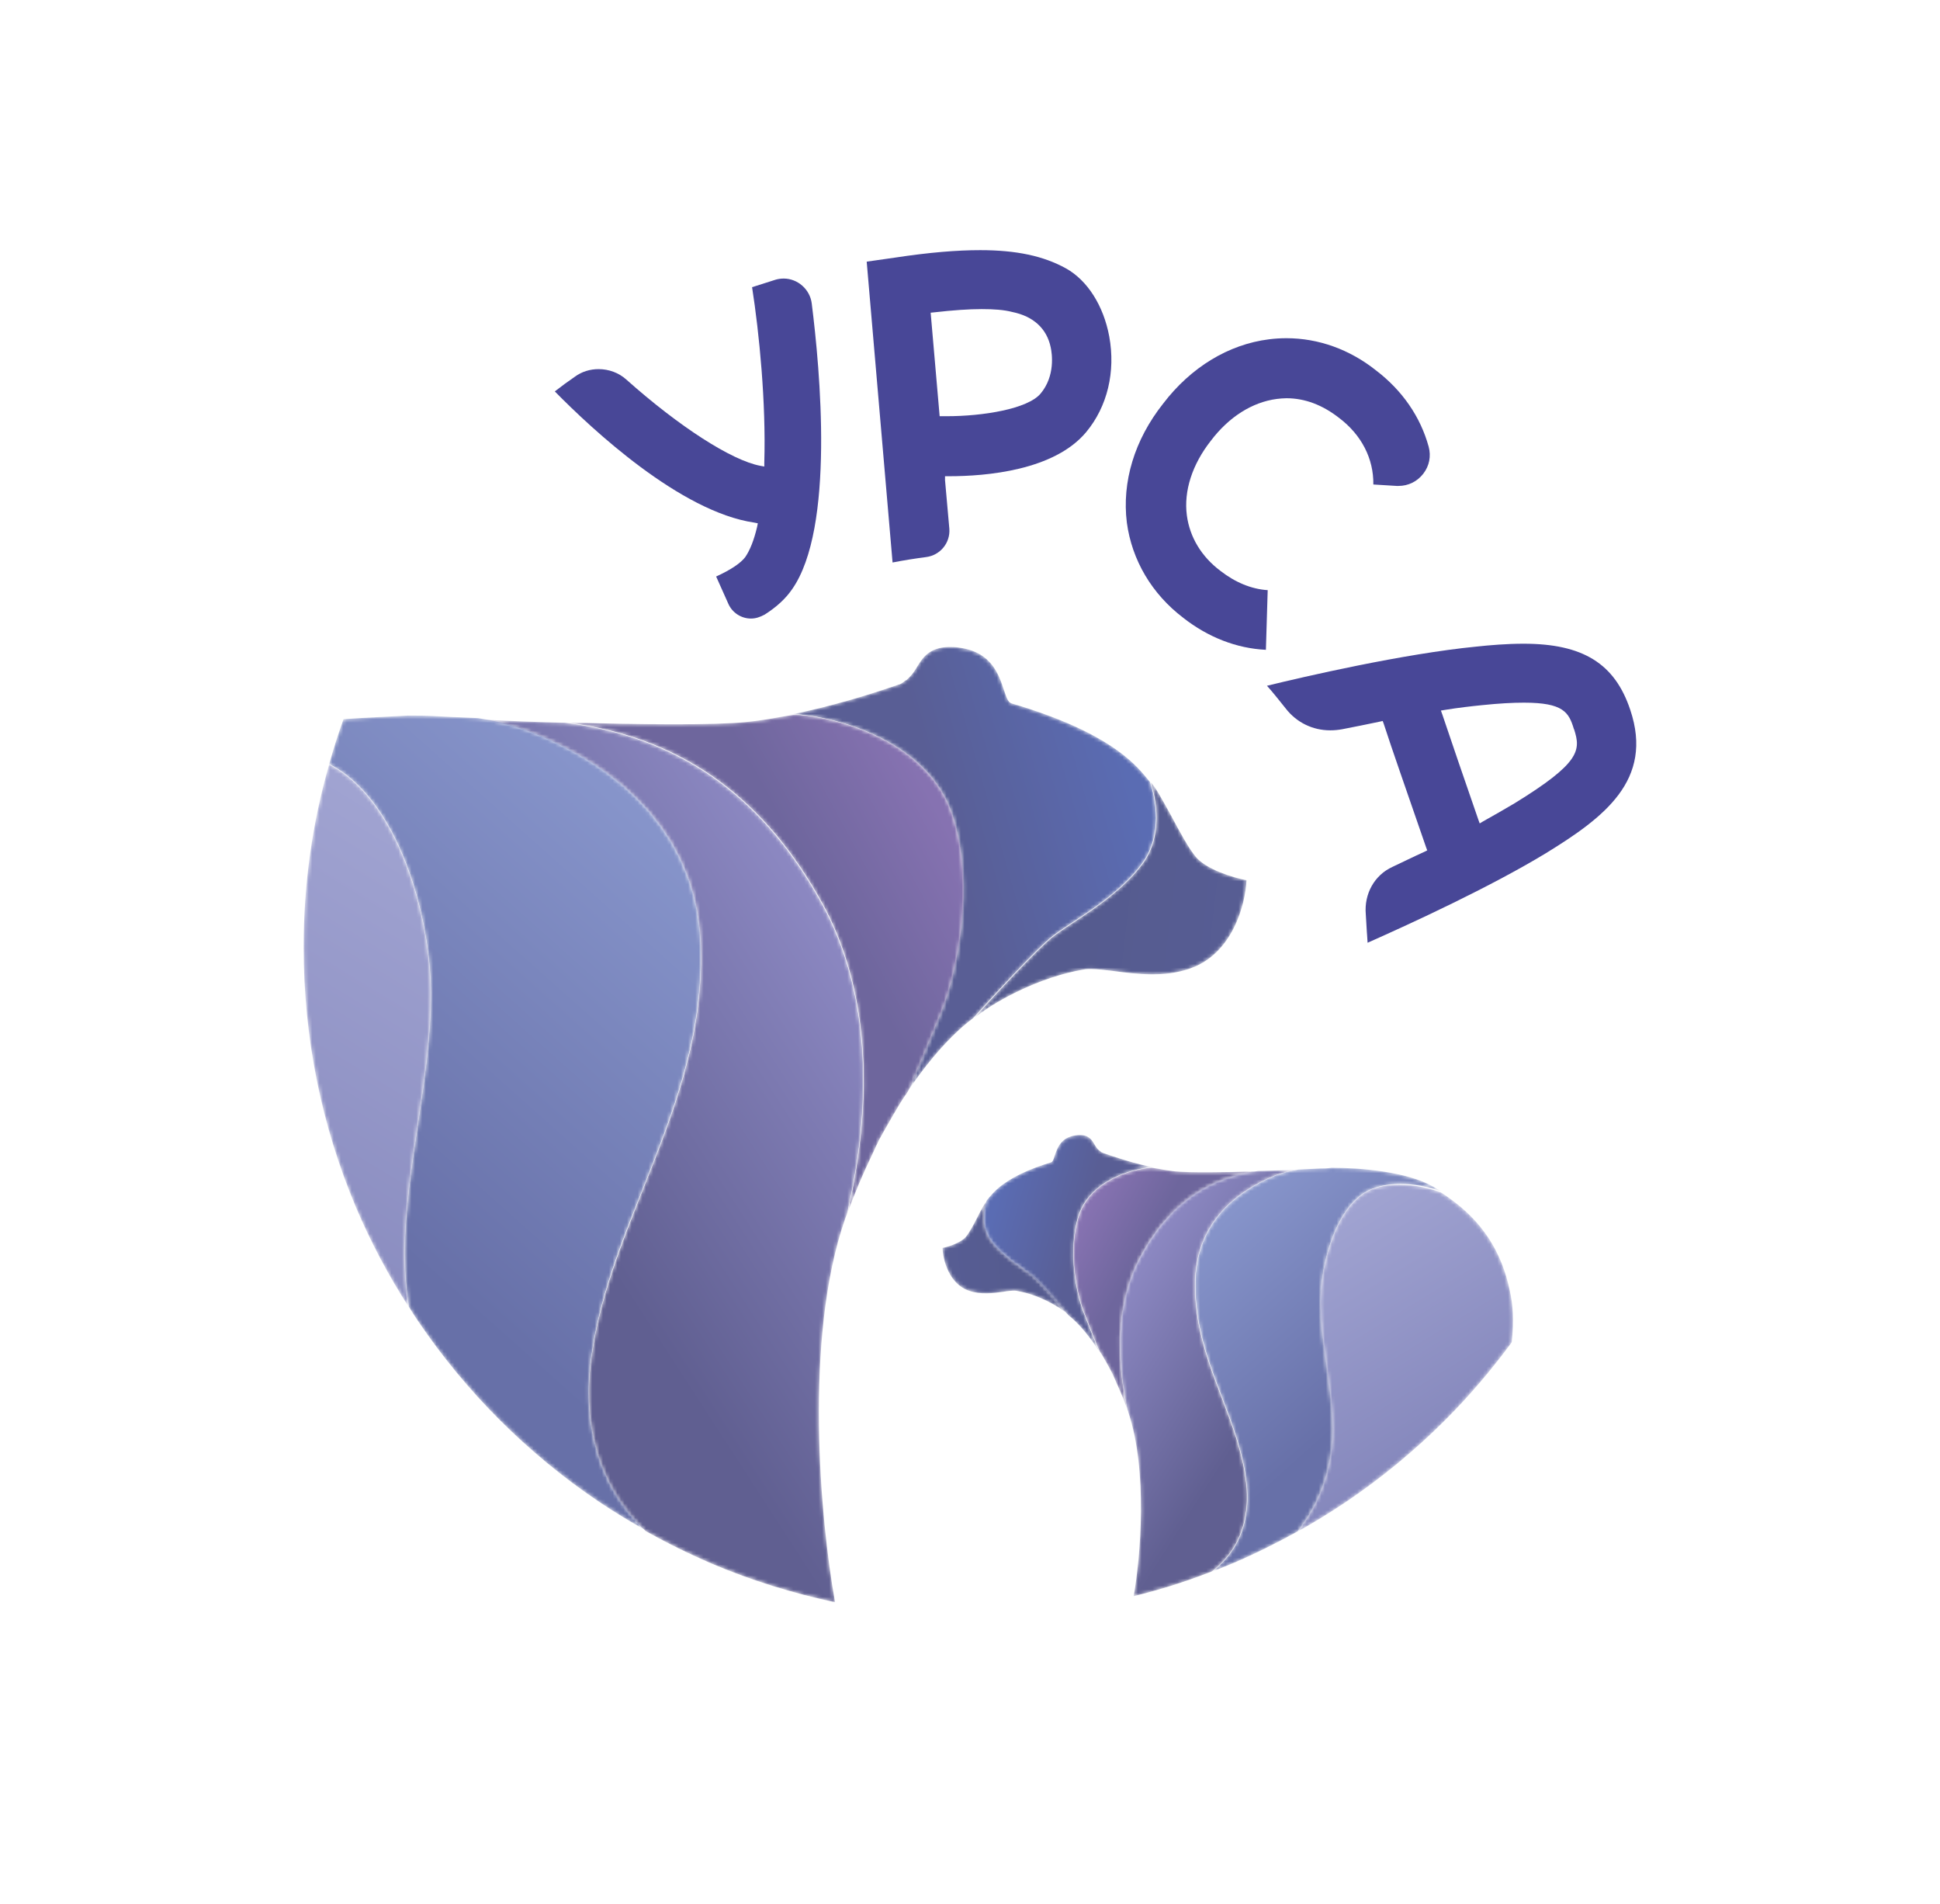 <?xml version="1.0" encoding="UTF-8"?> <svg xmlns="http://www.w3.org/2000/svg" xmlns:xlink="http://www.w3.org/1999/xlink" version="1.1" id="Layer_1" x="0px" y="0px" viewBox="0 0 539.9 529.8" style="enable-background:new 0 0 539.9 529.8;" xml:space="preserve"> <style type="text/css"> .st0{clip-path:url(#SVGID_00000096741453083220429220000011029698262302338455_);} .st1{clip-path:url(#SVGID_00000019656313910656428720000009210248513152979082_);fill:#FFFFFF;} .st2{clip-path:url(#SVGID_00000019656313910656428720000009210248513152979082_);fill:#484797;} .st3{filter:url(#Adobe_OpacityMaskFilter);} .st4{clip-path:url(#SVGID_00000053531224529454380940000010670020361418002853_);fill:url(#SVGID_00000057871066859533585790000008854806359147507383_);} .st5{clip-path:url(#SVGID_00000053531224529454380940000010670020361418002853_);mask:url(#SVGID_00000141439956908507460750000004828286062696433048_);fill:url(#SVGID_00000108279362671292696060000017586042229425337733_);} .st6{filter:url(#Adobe_OpacityMaskFilter_00000017510789978783496140000017917956134624079513_);} .st7{clip-path:url(#SVGID_00000158747620447455166280000001469175393047335856_);fill:url(#SVGID_00000050659191574199899950000003088834696355881653_);} .st8{clip-path:url(#SVGID_00000158747620447455166280000001469175393047335856_);mask:url(#SVGID_00000124155604703300207170000003223242810169219494_);fill:url(#SVGID_00000057854680191191606890000004761002784444325027_);} .st9{filter:url(#Adobe_OpacityMaskFilter_00000157281665204116359060000009362749284538208399_);} .st10{clip-path:url(#SVGID_00000000197493993213315340000002272920209294700161_);fill:url(#SVGID_00000173132625059642571300000013240407199075627447_);} .st11{clip-path:url(#SVGID_00000000197493993213315340000002272920209294700161_);mask:url(#SVGID_00000162351670431830624380000013048966955102042247_);fill:url(#SVGID_00000141447124674803511230000011433670453224204961_);} .st12{filter:url(#Adobe_OpacityMaskFilter_00000104687348291319622440000004623339756798232961_);} .st13{clip-path:url(#SVGID_00000147183251558129058570000009907453720208421305_);fill:url(#SVGID_00000116220879311789761000000003095662812554387628_);} .st14{clip-path:url(#SVGID_00000147183251558129058570000009907453720208421305_);mask:url(#SVGID_00000079447988501454963210000007973642591897508508_);fill:url(#SVGID_00000078021741069315586460000011611573116156988597_);} .st15{filter:url(#Adobe_OpacityMaskFilter_00000137128628137570868910000014780796629984089740_);} .st16{clip-path:url(#SVGID_00000149340305204540066950000017912952326040625847_);fill:url(#SVGID_00000137124376600246142090000016938000516453914301_);} .st17{clip-path:url(#SVGID_00000149340305204540066950000017912952326040625847_);mask:url(#SVGID_00000039126238936838572280000012390850513161841048_);fill:url(#SVGID_00000049931069104456245010000005876147166479456689_);} .st18{filter:url(#Adobe_OpacityMaskFilter_00000060000604431893251520000005685201113207804089_);} .st19{clip-path:url(#SVGID_00000139277851480963287220000012525635720777579167_);fill:url(#SVGID_00000163781449766526726310000017197414329014588857_);} .st20{clip-path:url(#SVGID_00000139277851480963287220000012525635720777579167_);mask:url(#SVGID_00000055702441666908046800000008097020878802731199_);fill:url(#SVGID_00000103235425679327979980000008654635419189147050_);} .st21{filter:url(#Adobe_OpacityMaskFilter_00000078765812001097842490000013726615531418204551_);} .st22{clip-path:url(#SVGID_00000098933508963481101160000014573074563712142762_);fill:url(#SVGID_00000064319508835862156450000007555012914971606185_);} .st23{clip-path:url(#SVGID_00000098933508963481101160000014573074563712142762_);mask:url(#SVGID_00000123436630958679323040000016274159591644888976_);fill:url(#SVGID_00000146477918314582394260000007427517846917152154_);} .st24{filter:url(#Adobe_OpacityMaskFilter_00000108295863915087667290000015424116192082253494_);} .st25{clip-path:url(#SVGID_00000083796115373660555990000005009552462857564855_);fill:url(#SVGID_00000009561899055005910710000002761424403433206935_);} .st26{clip-path:url(#SVGID_00000083796115373660555990000005009552462857564855_);mask:url(#SVGID_00000096045300208864138090000015520694448949165735_);fill:url(#SVGID_00000072259059084188533550000015823656210087385260_);} .st27{filter:url(#Adobe_OpacityMaskFilter_00000017499719538627705310000006096435045844972471_);} .st28{clip-path:url(#SVGID_00000082334740489759826450000004768269973900707200_);fill:url(#SVGID_00000145742050953606092010000014515893026336652434_);} .st29{clip-path:url(#SVGID_00000082334740489759826450000004768269973900707200_);mask:url(#SVGID_00000067958114478565195330000013171011877522895807_);fill:url(#SVGID_00000142153999652277083430000012731735424877218747_);} .st30{filter:url(#Adobe_OpacityMaskFilter_00000034812413975046422310000018405112875560497798_);} .st31{clip-path:url(#SVGID_00000090277717711037401820000002868921653908943257_);fill:url(#SVGID_00000165230974505274084130000013585181665824448672_);} .st32{clip-path:url(#SVGID_00000090277717711037401820000002868921653908943257_);mask:url(#SVGID_00000160902129163906189920000002278130382497442208_);fill:url(#SVGID_00000098939304718561219870000010561636542721875081_);} .st33{filter:url(#Adobe_OpacityMaskFilter_00000102535885104005424390000015080692523714072767_);} .st34{clip-path:url(#SVGID_00000049900075110333906790000004487142779454287010_);fill:url(#SVGID_00000113327968123699480940000006992462381971043209_);} .st35{clip-path:url(#SVGID_00000049900075110333906790000004487142779454287010_);mask:url(#SVGID_00000043442515865541562850000000251349427926555785_);fill:url(#SVGID_00000085965307197055411730000017349770407514273430_);} .st36{filter:url(#Adobe_OpacityMaskFilter_00000057838285817243185210000012054645107346215562_);} .st37{clip-path:url(#SVGID_00000123419012226459108170000000803729957919933886_);fill:url(#SVGID_00000005958360191280672550000013023186727211801227_);} .st38{clip-path:url(#SVGID_00000123419012226459108170000000803729957919933886_);mask:url(#SVGID_00000013159914849205299220000014029920958012741807_);fill:url(#SVGID_00000138555421779502916850000007317617827179920790_);} </style> <g> <defs> <rect id="SVGID_1_" width="539.9" height="529.8"></rect> </defs> <clipPath id="SVGID_00000058564962020488192850000016961248388524264327_"> <use xlink:href="#SVGID_1_" style="overflow:visible;"></use> </clipPath> <g style="clip-path:url(#SVGID_00000058564962020488192850000016961248388524264327_);"> <defs> <rect id="SVGID_00000118379328708651925930000009001067038986939547_" width="539.9" height="529.8"></rect> </defs> <clipPath id="SVGID_00000098181788132891627450000015594287821433040773_"> <use xlink:href="#SVGID_00000118379328708651925930000009001067038986939547_" style="overflow:visible;"></use> </clipPath> <path style="clip-path:url(#SVGID_00000098181788132891627450000015594287821433040773_);fill:#FFFFFF;" d="M270.7,488.8 c-30.4,0-59.9-6-87.7-17.7c-13.4-5.6-26.2-12.6-38.3-20.8c-11.9-8.1-23.2-17.3-33.3-27.5c-10.2-10.2-19.5-21.4-27.5-33.3 c-8.1-12-15.1-24.9-20.8-38.3c-11.8-27.8-17.7-57.3-17.7-87.7c0-30.4,6-59.9,17.7-87.7c5.6-13.4,12.6-26.2,20.8-38.3 c8.1-11.9,17.3-23.2,27.5-33.3c10.2-10.2,21.4-19.5,33.3-27.5c12-8.1,24.9-15.1,38.3-20.8c27.8-11.8,57.3-17.7,87.7-17.7 c30.4,0,59.9,6,87.7,17.7c13.4,5.6,26.2,12.6,38.3,20.8c11.9,8.1,23.2,17.3,33.3,27.5c10.2,10.2,19.5,21.4,27.5,33.3 c8.1,12,15.1,24.9,20.8,38.3c11.8,27.8,17.7,57.3,17.7,87.7c0,30.4-6,59.9-17.7,87.7c-5.6,13.4-12.6,26.2-20.8,38.3 c-8.1,11.9-17.3,23.2-27.5,33.3c-10.2,10.2-21.4,19.5-33.3,27.5c-12,8.1-24.9,15.1-38.3,20.8C330.6,482.8,301.1,488.8,270.7,488.8 "></path> <path style="clip-path:url(#SVGID_00000098181788132891627450000015594287821433040773_);fill:#484797;" d="M241.2,72.8l7.7-1.1 c9.9-1.5,17.5-2.1,23.9-2.1c10,0,17.6,1.6,23.9,5.1c5.9,3.3,10.4,10.3,12,18.9c1.8,9.8-0.5,19.5-6.4,26.6 c-8.9,10.7-27.8,12.3-38.2,12.3h-1.1l0,1.1l1.2,13.5c0.3,3.9-2.5,7.4-6.5,7.9c-3.1,0.4-6.2,0.9-9.3,1.5L241.2,72.8z M273.2,86 c-3.6,0-7.9,0.3-13.2,0.9l-1,0.1l2.5,28.8l0.9,0c0.4,0,0.7,0,1.1,0c10,0,22.5-2,26.1-6.3c4.1-4.9,3.2-11.1,2.8-12.9 c-1.1-5.2-4.8-8.6-10.7-9.8C279.4,86.2,276.6,86,273.2,86"></path> <path style="clip-path:url(#SVGID_00000098181788132891627450000015594287821433040773_);fill:#484797;" d="M352.3,180.8 c-8.2-0.4-16.1-3.5-23-8.9c-8.8-6.7-14.3-16.1-15.7-26.5c-1.4-11.3,2.1-23,10.1-33.1c7.7-10.1,18.2-16.5,29.5-17.9 c1.6-0.2,3.2-0.3,4.8-0.3c8.9,0,17.6,3.1,25,9c7.2,5.5,12.3,12.8,14.6,21.2c0.7,2.6,0.2,5.3-1.5,7.5c-1.7,2.2-4.2,3.4-6.9,3.4 c-0.2,0-0.3,0-0.5,0l-6.5-0.4c0.1-7.2-3.3-13.8-9.5-18.5c-4.6-3.6-9.5-5.5-14.7-5.5c-0.9,0-1.8,0.1-2.7,0.2 c-6.8,0.9-13.3,5-18.3,11.6c-5.2,6.6-7.6,14-6.7,20.8c0.8,6,4,11.4,9.3,15.4c4.1,3.2,8.6,5.1,13.2,5.4L352.3,180.8z"></path> <path style="clip-path:url(#SVGID_00000098181788132891627450000015594287821433040773_);fill:#484797;" d="M380.6,262.3 c-0.1-1.8-0.2-2.9-0.2-2.9c-0.1-1.6-0.2-3.3-0.3-5c-0.5-5.7,2.4-10.9,7.4-13.2c3-1.4,6-2.9,8.9-4.2l0.8-0.4l-0.3-0.8 c-5.6-16.2-9.6-27.6-11.8-34.4l-0.3-0.8l-0.9,0.2c-3.3,0.7-6.8,1.4-10.4,2.1c-1.1,0.2-2.2,0.3-3.3,0.3c-4.9,0-9.4-2.2-12.4-6.1 c-1.7-2.1-3.4-4.3-5.2-6.3c10.2-2.5,37.9-8.9,58.3-10.9c3.7-0.4,8.5-0.8,13.1-0.8c16.5,0,25.4,5.5,29.7,18.4 c6.6,19.6-7.4,30-23.5,39.9C414.7,246.8,393,256.8,380.6,262.3 M424.1,195.5c-3.1,0-6.9,0.2-11.7,0.7c-3,0.3-6.5,0.7-10.2,1.3 l-1.2,0.2l0.4,1.1c2.4,7.1,6.1,18,10,29.2l0.4,1.1l1-0.6c3.2-1.8,6.2-3.5,8.7-5c18.4-11.3,18.4-14.8,16.6-20.5l-0.1-0.2 C436.6,198.2,435.1,195.5,424.1,195.5"></path> <path style="clip-path:url(#SVGID_00000098181788132891627450000015594287821433040773_);fill:#484797;" d="M209,172.1 c-2.7,0-5.2-1.6-6.3-4.1l-3.4-7.6c4.2-1.9,6.9-3.8,8.1-5.4c1.3-1.9,2.4-4.6,3.3-8.4l0.2-1l-1-0.2c-20.5-3-45.1-25.9-55.5-36.5 c1.8-1.4,3.7-2.8,5.6-4.1c1.9-1.4,4.2-2.1,6.6-2.1c2.8,0,5.6,1,7.7,2.9c14.7,13.1,29.3,22.5,37.3,24l1.1,0.2l0-1.1 c0.5-16.7-1.4-36-3.4-48.8c2.2-0.7,4.4-1.4,6.6-2.1c0.7-0.2,1.5-0.3,2.2-0.3c3.9,0,7.3,3,7.8,6.9c2.3,18.3,6.5,62.6-5.5,79.6 c-1.8,2.6-4.3,4.9-7.6,7C211.5,171.7,210.3,172.1,209,172.1"></path> </g> <g style="clip-path:url(#SVGID_00000058564962020488192850000016961248388524264327_);"> <defs> <path id="SVGID_00000163051013029981713390000003603711251224938676_" d="M274.7,334c-0.5,0.5-1.6,2.5-2.6,4.5 c-1.1,2.2-2.3,4.4-3.2,5.5c-1.3,1.7-4.9,2.9-6.6,3.2c0.1,3.3,1.8,10,7.3,11.9c3.3,1.2,6.9,0.7,9.7,0.3c1.1-0.2,2.2-0.3,3-0.3 c0.3,0,0.6,0,0.8,0.1c6,1,11.4,4.3,13.4,5.9c0.3,0.2,0.6,0.5,0.9,0.7c-2.9-3.3-8.3-9.5-10.2-11c-2.5-2-8.5-5.3-11.7-10.1 C273.1,341.1,273.9,336.2,274.7,334C274.7,334,274.7,334,274.7,334"></path> </defs> <clipPath id="SVGID_00000080890977231250180840000003665245162554464696_"> <use xlink:href="#SVGID_00000163051013029981713390000003603711251224938676_" style="overflow:visible;"></use> </clipPath> <defs> <filter id="Adobe_OpacityMaskFilter" filterUnits="userSpaceOnUse" x="258.6" y="329.8" width="42.7" height="40.2"> <feColorMatrix type="matrix" values="1 0 0 0 0 0 1 0 0 0 0 0 1 0 0 0 0 0 1 0"></feColorMatrix> </filter> </defs> <mask maskUnits="userSpaceOnUse" x="258.6" y="329.8" width="42.7" height="40.2" id="SVGID_00000037689512548159165610000014443052902920570558_"> <g class="st3"> <linearGradient id="SVGID_00000058574135510149496060000000173288145774536880_" gradientUnits="userSpaceOnUse" x1="0" y1="529.727" x2="1" y2="529.727" gradientTransform="matrix(-28.204 3.358 3.358 28.204 -1494.061 -14590.871)"> <stop offset="0" style="stop-color:#FFFFFF"></stop> <stop offset="5.556650e-02" style="stop-color:#FFFFFF"></stop> <stop offset="0.826" style="stop-color:#F7F7F7"></stop> <stop offset="1" style="stop-color:#F7F7F7"></stop> </linearGradient> <polygon style="clip-path:url(#SVGID_00000080890977231250180840000003665245162554464696_);fill:url(#SVGID_00000058574135510149496060000000173288145774536880_);" points=" 301.3,365.5 262.8,370.1 258.6,334.4 297.1,329.8 "></polygon> </g> </mask> <linearGradient id="SVGID_00000021120370342671565050000016599603528817451425_" gradientUnits="userSpaceOnUse" x1="0" y1="529.727" x2="1" y2="529.727" gradientTransform="matrix(-28.204 3.358 3.358 28.204 -1494.061 -14590.872)"> <stop offset="0" style="stop-color:#555B8F"></stop> <stop offset="5.556650e-02" style="stop-color:#555B8F"></stop> <stop offset="0.826" style="stop-color:#575D94"></stop> <stop offset="1" style="stop-color:#575D94"></stop> </linearGradient> <polygon style="clip-path:url(#SVGID_00000080890977231250180840000003665245162554464696_);mask:url(#SVGID_00000037689512548159165610000014443052902920570558_);fill:url(#SVGID_00000021120370342671565050000016599603528817451425_);" points=" 301.3,365.5 262.8,370.1 258.6,334.4 297.1,329.8 "></polygon> </g> <g style="clip-path:url(#SVGID_00000058564962020488192850000016961248388524264327_);"> <defs> <path id="SVGID_00000120544456556566742090000015568522011557456817_" d="M300.2,338.3L300.2,338.3L300.2,338.3z M299.3,315.9 c-4.2,0.6-5.1,3.7-5.8,5.7c-0.3,1-0.5,1.6-1,1.8c-12.5,3.8-15.9,8.2-17.4,10c-0.2,0.2-0.3,0.4-0.5,0.6c-0.8,2.2-1.6,7.2,0.9,10.9 c3.2,4.8,9.3,8,11.7,10.1c1.9,1.6,7.3,7.7,10.2,11c3.1,2.4,8.5,8.4,13.1,18.5l-0.9-2.1c-0.8-1.4-2.9-5.4-3.5-6.2 c-0.6-0.8-3.3-7.9-4.7-11.5c-1.8-4.8-4.3-16.5-1.3-26.3c3.1-9.8,14.6-13.2,20.2-13.6l2,0.3c-6.7-1.3-12.7-3.4-15.3-4.3l-0.2-0.1 c-0.3-0.1-0.5-0.3-0.7-0.5c-0.1,0-0.1-0.1-0.2-0.1c-0.5-0.4-0.9-1-1.2-1.5c-0.8-1.4-1.6-2.8-4.2-2.8 C300.3,315.8,299.8,315.8,299.3,315.9"></path> </defs> <clipPath id="SVGID_00000031895188678620948150000015277239381459834504_"> <use xlink:href="#SVGID_00000120544456556566742090000015568522011557456817_" style="overflow:visible;"></use> </clipPath> <defs> <filter id="Adobe_OpacityMaskFilter_00000172401541628680923800000015365995099706676639_" filterUnits="userSpaceOnUse" x="255" y="302.7" width="85.6" height="94.7"> <feColorMatrix type="matrix" values="1 0 0 0 0 0 1 0 0 0 0 0 1 0 0 0 0 0 1 0"></feColorMatrix> </filter> </defs> <mask maskUnits="userSpaceOnUse" x="255" y="302.7" width="85.6" height="94.7" id="SVGID_00000036251822639438347320000000157420870880573341_"> <g style="filter:url(#Adobe_OpacityMaskFilter_00000172401541628680923800000015365995099706676639_);"> <linearGradient id="SVGID_00000061471790690544575990000006721465372980448133_" gradientUnits="userSpaceOnUse" x1="0" y1="529.812" x2="1" y2="529.812" gradientTransform="matrix(-36.789 -10.489 -10.489 36.789 5860.261 -19139.596)"> <stop offset="0" style="stop-color:#FFFFFF"></stop> <stop offset="0.13" style="stop-color:#FFFFFF"></stop> <stop offset="0.776" style="stop-color:#F7F7F7"></stop> <stop offset="1" style="stop-color:#F7F7F7"></stop> </linearGradient> <polygon style="clip-path:url(#SVGID_00000031895188678620948150000015277239381459834504_);fill:url(#SVGID_00000061471790690544575990000006721465372980448133_);" points=" 318.7,397.5 255,379.3 276.8,302.7 340.6,320.9 "></polygon> </g> </mask> <linearGradient id="SVGID_00000174594436256876132320000004059509387597477285_" gradientUnits="userSpaceOnUse" x1="0" y1="529.812" x2="1" y2="529.812" gradientTransform="matrix(-36.789 -10.489 -10.489 36.789 5860.26 -19139.594)"> <stop offset="0" style="stop-color:#595E95"></stop> <stop offset="0.13" style="stop-color:#595E95"></stop> <stop offset="0.776" style="stop-color:#5A6CB3"></stop> <stop offset="1" style="stop-color:#5A6CB3"></stop> </linearGradient> <polygon style="clip-path:url(#SVGID_00000031895188678620948150000015277239381459834504_);mask:url(#SVGID_00000036251822639438347320000000157420870880573341_);fill:url(#SVGID_00000174594436256876132320000004059509387597477285_);" points=" 318.7,397.5 255,379.3 276.8,302.7 340.6,320.9 "></polygon> </g> <g style="clip-path:url(#SVGID_00000058564962020488192850000016961248388524264327_);"> <defs> <path id="SVGID_00000031912810015763447030000012909001845298351750_" d="M300.2,338.4c-3.1,9.8-0.5,21.5,1.3,26.3 c1.4,3.6,4.1,10.7,4.7,11.5c0.6,0.8,2.8,4.8,3.5,6.2l0.9,2.1c1.1,2.4,2.2,5,3.2,7.9c-4.6-20.7-0.8-34.1,3.1-41.8 c7.3-14.2,17.7-22.2,31.5-24.5c0.5-0.1,1.1-0.2,1.7-0.2c-9.5,0.3-19.2,0.4-23.2,0c-1.5-0.2-3-0.4-4.4-0.7l-2-0.3 C314.8,325.2,303.3,328.6,300.2,338.4"></path> </defs> <clipPath id="SVGID_00000078019654383834329430000007017764272555207050_"> <use xlink:href="#SVGID_00000031912810015763447030000012909001845298351750_" style="overflow:visible;"></use> </clipPath> <defs> <filter id="Adobe_OpacityMaskFilter_00000085949600565458488790000013504120381565079986_" filterUnits="userSpaceOnUse" x="268.8" y="302.6" width="109.6" height="111.9"> <feColorMatrix type="matrix" values="1 0 0 0 0 0 1 0 0 0 0 0 1 0 0 0 0 0 1 0"></feColorMatrix> </filter> </defs> <mask maskUnits="userSpaceOnUse" x="268.8" y="302.6" width="109.6" height="111.9" id="SVGID_00000026856031541981943120000004202873056591793589_"> <g style="filter:url(#Adobe_OpacityMaskFilter_00000085949600565458488790000013504120381565079986_);"> <linearGradient id="SVGID_00000178187293939340899430000004067799893686290318_" gradientUnits="userSpaceOnUse" x1="0" y1="529.899" x2="1" y2="529.899" gradientTransform="matrix(-21.138 -11.482 -11.482 21.138 6400.14 -10846.557)"> <stop offset="0" style="stop-color:#FFFFFF"></stop> <stop offset="5.556650e-02" style="stop-color:#FFFFFF"></stop> <stop offset="0.826" style="stop-color:#F7F7F7"></stop> <stop offset="1" style="stop-color:#F7F7F7"></stop> </linearGradient> <polygon style="clip-path:url(#SVGID_00000078019654383834329430000007017764272555207050_);fill:url(#SVGID_00000178187293939340899430000004067799893686290318_);" points=" 338,414.5 268.8,376.9 309.2,302.6 378.4,340.2 "></polygon> </g> </mask> <linearGradient id="SVGID_00000166644107551265045780000014638291556437572739_" gradientUnits="userSpaceOnUse" x1="0" y1="529.899" x2="1" y2="529.899" gradientTransform="matrix(-21.138 -11.482 -11.482 21.138 6400.141 -10846.558)"> <stop offset="0" style="stop-color:#6E669D"></stop> <stop offset="5.556650e-02" style="stop-color:#6E669D"></stop> <stop offset="0.826" style="stop-color:#8672B1"></stop> <stop offset="1" style="stop-color:#8672B1"></stop> </linearGradient> <polygon style="clip-path:url(#SVGID_00000078019654383834329430000007017764272555207050_);mask:url(#SVGID_00000026856031541981943120000004202873056591793589_);fill:url(#SVGID_00000166644107551265045780000014638291556437572739_);" points=" 338,414.5 268.8,376.9 309.2,302.6 378.4,340.2 "></polygon> </g> <g style="clip-path:url(#SVGID_00000058564962020488192850000016961248388524264327_);"> <defs> <path id="SVGID_00000137119151765638792100000003037505719089387917_" d="M350.1,325.8c-0.6,0.1-1.2,0.2-1.7,0.2 c-13.9,2.3-24.2,10.3-31.5,24.5c-4,7.6-7.7,21.1-3.1,41.8c0.1,0.2,0.2,0.4,0.2,0.6c5.5,16.4,3.4,40.4,1.5,51.2 c7.4-1.8,14.7-4.1,21.8-6.9c3.5-2.7,6.2-6.1,7.8-10.1c2.7-6.7,1.9-13.3,1.6-15.4c-1-7.8-3.7-15-6.6-22.6 c-3.9-10.2-7.9-20.7-7.5-33c0.6-17.9,14.3-25.9,22.4-29.1c1.8-0.7,3.9-1.2,6.3-1.6C357.9,325.6,354,325.7,350.1,325.8"></path> </defs> <clipPath id="SVGID_00000183958820318307644280000014677931107115156648_"> <use xlink:href="#SVGID_00000137119151765638792100000003037505719089387917_" style="overflow:visible;"></use> </clipPath> <defs> <filter id="Adobe_OpacityMaskFilter_00000059293474038709405860000001431637474301359759_" filterUnits="userSpaceOnUse" x="255.2" y="301.7" width="160.3" height="166.2"> <feColorMatrix type="matrix" values="1 0 0 0 0 0 1 0 0 0 0 0 1 0 0 0 0 0 1 0"></feColorMatrix> </filter> </defs> <mask maskUnits="userSpaceOnUse" x="255.2" y="301.7" width="160.3" height="166.2" id="SVGID_00000138560266414858763500000009674207359509316486_"> <g style="filter:url(#Adobe_OpacityMaskFilter_00000059293474038709405860000001431637474301359759_);"> <linearGradient id="SVGID_00000029733133879663858700000015451542900276995477_" gradientUnits="userSpaceOnUse" x1="0" y1="529.784" x2="1" y2="529.784" gradientTransform="matrix(-45.532 -29.311 -29.311 45.532 15877.628 -23728.773)"> <stop offset="0" style="stop-color:#FFFFFF"></stop> <stop offset="0.924" style="stop-color:#F7F7F7"></stop> <stop offset="1" style="stop-color:#F7F7F7"></stop> </linearGradient> <polygon style="clip-path:url(#SVGID_00000183958820318307644280000014677931107115156648_);fill:url(#SVGID_00000029733133879663858700000015451542900276995477_);" points=" 346.1,467.9 255.2,409.4 324.5,301.7 415.4,360.2 "></polygon> </g> </mask> <linearGradient id="SVGID_00000026856170500028065890000009816619114307049150_" gradientUnits="userSpaceOnUse" x1="0" y1="529.784" x2="1" y2="529.784" gradientTransform="matrix(-45.532 -29.311 -29.311 45.532 15877.628 -23728.773)"> <stop offset="0" style="stop-color:#605F91"></stop> <stop offset="0.924" style="stop-color:#8C88C2"></stop> <stop offset="1" style="stop-color:#8C88C2"></stop> </linearGradient> <polygon style="clip-path:url(#SVGID_00000183958820318307644280000014677931107115156648_);mask:url(#SVGID_00000138560266414858763500000009674207359509316486_);fill:url(#SVGID_00000026856170500028065890000009816619114307049150_);" points=" 346.1,467.9 255.2,409.4 324.5,301.7 415.4,360.2 "></polygon> </g> <g style="clip-path:url(#SVGID_00000058564962020488192850000016961248388524264327_);"> <defs> <path id="SVGID_00000036223505979442972620000001570798638423844784_" d="M367.4,325.1c-1.7,0.1-3.8,0.2-6,0.3 c-2.4,0.4-4.5,0.9-6.3,1.6c-8.1,3.2-21.9,11.2-22.4,29.1c-0.4,12.3,3.6,22.8,7.5,33c2.9,7.6,5.6,14.8,6.6,22.6 c0.3,2.2,1.1,8.7-1.6,15.4c-1.6,4-4.3,7.4-7.8,10.1c1.9-0.7,3.9-1.5,5.8-2.3c6.1-2.6,12.1-5.6,17.9-8.8 c8.2-10.1,9.8-21.7,9.8-28.5c-0.1-11.9-3.4-23.7-3.4-35.3c0-11,4.6-27.7,14.3-31.5c6.8-2.7,15.1-0.9,19.3,0.7 c-0.7-0.5-1.4-0.8-2.2-1.3c-7.2-4.2-20.3-5.3-28.3-5.3C369.3,325.1,368.3,325.1,367.4,325.1"></path> </defs> <clipPath id="SVGID_00000158721708040146576380000001969960944115639937_"> <use xlink:href="#SVGID_00000036223505979442972620000001570798638423844784_" style="overflow:visible;"></use> </clipPath> <defs> <filter id="Adobe_OpacityMaskFilter_00000138572136627024054740000007266002554438966167_" filterUnits="userSpaceOnUse" x="276.5" y="290.9" width="180.2" height="180.5"> <feColorMatrix type="matrix" values="1 0 0 0 0 0 1 0 0 0 0 0 1 0 0 0 0 0 1 0"></feColorMatrix> </filter> </defs> <mask maskUnits="userSpaceOnUse" x="276.5" y="290.9" width="180.2" height="180.5" id="SVGID_00000067234293778179376920000008435040735007581631_"> <g style="filter:url(#Adobe_OpacityMaskFilter_00000138572136627024054740000007266002554438966167_);"> <linearGradient id="SVGID_00000036931047487669822530000018205350420943157649_" gradientUnits="userSpaceOnUse" x1="0" y1="529.749" x2="1" y2="529.749" gradientTransform="matrix(-46.585 -52.047 -52.047 46.585 27948.791 -24285.402)"> <stop offset="0" style="stop-color:#FFFFFF"></stop> <stop offset="0.951" style="stop-color:#F7F7F7"></stop> <stop offset="1" style="stop-color:#F7F7F7"></stop> </linearGradient> <polygon style="clip-path:url(#SVGID_00000158721708040146576380000001969960944115639937_);fill:url(#SVGID_00000036931047487669822530000018205350420943157649_);" points=" 362.8,471.4 276.5,375 370.4,290.9 456.7,387.4 "></polygon> </g> </mask> <linearGradient id="SVGID_00000065057238975659465150000016512723843563520160_" gradientUnits="userSpaceOnUse" x1="0" y1="529.749" x2="1" y2="529.749" gradientTransform="matrix(-46.585 -52.047 -52.047 46.585 27948.791 -24285.402)"> <stop offset="0" style="stop-color:#6770A8"></stop> <stop offset="0.951" style="stop-color:#8795CB"></stop> <stop offset="1" style="stop-color:#8795CB"></stop> </linearGradient> <polygon style="clip-path:url(#SVGID_00000158721708040146576380000001969960944115639937_);mask:url(#SVGID_00000067234293778179376920000008435040735007581631_);fill:url(#SVGID_00000065057238975659465150000016512723843563520160_);" points=" 362.8,471.4 276.5,375 370.4,290.9 456.7,387.4 "></polygon> </g> <g style="clip-path:url(#SVGID_00000058564962020488192850000016961248388524264327_);"> <defs> <path id="SVGID_00000065046862213040942270000013036468619912107165_" d="M381.7,330.9c-9.6,3.8-14.2,20.5-14.3,31.5 c0,11.6,3.3,23.4,3.4,35.3c0,6.8-1.6,18.4-9.8,28.5c4.7-2.6,9.2-5.4,13.7-8.4c9.9-6.7,19.1-14.3,27.5-22.7 c6.7-6.7,12.9-14,18.5-21.6c0.7-6,0.3-10.8-0.5-14.3c-2.3-11.1-7.8-19.5-17.2-26.1c-1-0.7-1.9-1.3-2.2-1.4 c-2.6-1-6.9-2.1-11.4-2.1C387,329.6,384.3,329.9,381.7,330.9"></path> </defs> <clipPath id="SVGID_00000167384435499083038030000018073050368283420817_"> <use xlink:href="#SVGID_00000065046862213040942270000013036468619912107165_" style="overflow:visible;"></use> </clipPath> <defs> <filter id="Adobe_OpacityMaskFilter_00000057130536348733439090000005563046560022586004_" filterUnits="userSpaceOnUse" x="318.2" y="302.7" width="146.3" height="150.3"> <feColorMatrix type="matrix" values="1 0 0 0 0 0 1 0 0 0 0 0 1 0 0 0 0 0 1 0"></feColorMatrix> </filter> </defs> <mask maskUnits="userSpaceOnUse" x="318.2" y="302.7" width="146.3" height="150.3" id="SVGID_00000049900981351323101640000006476788012497221050_"> <g style="filter:url(#Adobe_OpacityMaskFilter_00000057130536348733439090000005563046560022586004_);"> <linearGradient id="SVGID_00000182525286506094174470000005016026796406305201_" gradientUnits="userSpaceOnUse" x1="0" y1="529.684" x2="1" y2="529.684" gradientTransform="matrix(51.764 85.034 -85.034 51.764 45406.855 -27083.029)"> <stop offset="0" style="stop-color:#FFFFFF"></stop> <stop offset="5.556650e-02" style="stop-color:#FFFFFF"></stop> <stop offset="1" style="stop-color:#F7F7F7"></stop> </linearGradient> <polygon style="clip-path:url(#SVGID_00000167384435499083038030000018073050368283420817_);fill:url(#SVGID_00000182525286506094174470000005016026796406305201_);" points=" 318.2,355.7 377.4,453 464.5,400.1 405.2,302.7 "></polygon> </g> </mask> <linearGradient id="SVGID_00000072968611920400435960000004654334877264882845_" gradientUnits="userSpaceOnUse" x1="0" y1="529.684" x2="1" y2="529.684" gradientTransform="matrix(51.764 85.034 -85.034 51.764 45406.859 -27083.031)"> <stop offset="0" style="stop-color:#A0A3D1"></stop> <stop offset="5.556650e-02" style="stop-color:#A0A3D1"></stop> <stop offset="1" style="stop-color:#7C7EB5"></stop> </linearGradient> <polygon style="clip-path:url(#SVGID_00000167384435499083038030000018073050368283420817_);mask:url(#SVGID_00000049900981351323101640000006476788012497221050_);fill:url(#SVGID_00000072968611920400435960000004654334877264882845_);" points=" 318.2,355.7 377.4,453 464.5,400.1 405.2,302.7 "></polygon> </g> <g style="clip-path:url(#SVGID_00000058564962020488192850000016961248388524264327_);"> <defs> <path id="SVGID_00000136389784027339170180000014527490235618041516_" d="M318.2,240c-7,9.8-20,16.5-25.3,20.7 c-4.1,3.2-15.8,15.9-22,22.7c0.7-0.5,1.4-1.1,2-1.5c4.4-3.3,16-10,28.9-12.2c0.5-0.1,1.2-0.1,1.8-0.1c1.8,0,4,0.3,6.5,0.6 c6.2,0.8,13.8,1.8,21-0.7c11.8-4,15.5-17.7,15.8-24.6c-3.7-0.7-11.3-3-14.2-6.6c-1.9-2.3-4.4-6.9-6.8-11.4 c-2.3-4.2-4.5-8.2-5.7-9.3c0,0-0.1-0.1-0.1-0.1C321.9,222.3,323.6,232.4,318.2,240"></path> </defs> <clipPath id="SVGID_00000141441738080618967180000015085648310140451771_"> <use xlink:href="#SVGID_00000136389784027339170180000014527490235618041516_" style="overflow:visible;"></use> </clipPath> <defs> <filter id="Adobe_OpacityMaskFilter_00000023249511816764836760000008368023129392822973_" filterUnits="userSpaceOnUse" x="263.2" y="208.7" width="91.5" height="83.6"> <feColorMatrix type="matrix" values="1 0 0 0 0 0 1 0 0 0 0 0 1 0 0 0 0 0 1 0"></feColorMatrix> </filter> </defs> <mask maskUnits="userSpaceOnUse" x="263.2" y="208.7" width="91.5" height="83.6" id="SVGID_00000014622379843370444530000016061102318467080087_"> <g style="filter:url(#Adobe_OpacityMaskFilter_00000023249511816764836760000008368023129392822973_);"> <linearGradient id="SVGID_00000069364839860114183920000005166598407074903193_" gradientUnits="userSpaceOnUse" x1="0" y1="529.727" x2="1" y2="529.727" gradientTransform="matrix(61.062 7.269 -7.269 61.062 4149.595 -32097.096)"> <stop offset="0" style="stop-color:#FFFFFF"></stop> <stop offset="5.556650e-02" style="stop-color:#FFFFFF"></stop> <stop offset="0.826" style="stop-color:#F7F7F7"></stop> <stop offset="1" style="stop-color:#F7F7F7"></stop> </linearGradient> <polygon style="clip-path:url(#SVGID_00000141441738080618967180000015085648310140451771_);fill:url(#SVGID_00000069364839860114183920000005166598407074903193_);" points=" 263.2,282.5 345.9,292.3 354.6,218.6 271.9,208.7 "></polygon> </g> </mask> <linearGradient id="SVGID_00000175300162399712429620000006316082682668434574_" gradientUnits="userSpaceOnUse" x1="0" y1="529.727" x2="1" y2="529.727" gradientTransform="matrix(61.062 7.269 -7.269 61.062 4149.595 -32097.096)"> <stop offset="0" style="stop-color:#555B8F"></stop> <stop offset="5.556650e-02" style="stop-color:#555B8F"></stop> <stop offset="0.826" style="stop-color:#575D94"></stop> <stop offset="1" style="stop-color:#575D94"></stop> </linearGradient> <polygon style="clip-path:url(#SVGID_00000141441738080618967180000015085648310140451771_);mask:url(#SVGID_00000014622379843370444530000016061102318467080087_);fill:url(#SVGID_00000175300162399712429620000006316082682668434574_);" points=" 263.2,282.5 345.9,292.3 354.6,218.6 271.9,208.7 "></polygon> </g> <g style="clip-path:url(#SVGID_00000058564962020488192850000016961248388524264327_);"> <defs> <path id="SVGID_00000121265187109152198040000010782607513701463172_" d="M265.2,226.7L265.2,226.7L265.2,226.7z M255,185.9 c-0.7,1.2-1.6,2.3-2.6,3.2c-0.1,0.1-0.2,0.2-0.4,0.2c-0.5,0.4-0.9,0.8-1.6,1.1l-0.4,0.1c-5.5,1.9-18.6,6.3-33,8.9l4.3-0.7 c12.2,0.8,37,7.7,43.7,27.9c6.6,20.2,1.1,44.2-2.7,54.1c-3,7.5-8.9,22-10.2,23.6c-1.4,1.7-5.9,9.8-7.6,12.8l-2,4.3 c10-20.8,21.5-33.1,28.3-38.1c6.2-6.8,17.9-19.5,22-22.7c5.3-4.2,18.4-10.9,25.3-20.7c5.4-7.6,3.6-17.7,1.9-22.4 c-0.3-0.3-0.6-0.7-1-1.2c-3.2-3.8-10.6-12.7-37.5-20.6c-1-0.3-1.4-1.7-2.1-3.7c-1.4-4.2-3.4-10.6-12.4-11.8 c-1.1-0.2-2.1-0.2-3-0.2C258.4,180.2,256.7,183.1,255,185.9"></path> </defs> <clipPath id="SVGID_00000163793011269438941420000012922110147669931411_"> <use xlink:href="#SVGID_00000121265187109152198040000010782607513701463172_" style="overflow:visible;"></use> </clipPath> <defs> <filter id="Adobe_OpacityMaskFilter_00000011028984258092452490000004154188502305541507_" filterUnits="userSpaceOnUse" x="179.9" y="152.1" width="181" height="197.5"> <feColorMatrix type="matrix" values="1 0 0 0 0 0 1 0 0 0 0 0 1 0 0 0 0 0 1 0"></feColorMatrix> </filter> </defs> <mask maskUnits="userSpaceOnUse" x="179.9" y="152.1" width="181" height="197.5" id="SVGID_00000099661083520517701060000018112230669221400453_"> <g style="filter:url(#Adobe_OpacityMaskFilter_00000011028984258092452490000004154188502305541507_);"> <linearGradient id="SVGID_00000053521310756992489110000009558550477805308300_" gradientUnits="userSpaceOnUse" x1="0" y1="529.813" x2="1" y2="529.813" gradientTransform="matrix(78.358 -22.34 22.34 78.358 -11576.95 -41260.75)"> <stop offset="0" style="stop-color:#FFFFFF"></stop> <stop offset="0.13" style="stop-color:#FFFFFF"></stop> <stop offset="0.776" style="stop-color:#F7F7F7"></stop> <stop offset="1" style="stop-color:#F7F7F7"></stop> </linearGradient> <polygon style="clip-path:url(#SVGID_00000163793011269438941420000012922110147669931411_);fill:url(#SVGID_00000053521310756992489110000009558550477805308300_);" points=" 225.1,349.6 360.9,310.9 315.6,152.1 179.9,190.8 "></polygon> </g> </mask> <linearGradient id="SVGID_00000134219690317033945670000012469591778819074695_" gradientUnits="userSpaceOnUse" x1="0" y1="529.813" x2="1" y2="529.813" gradientTransform="matrix(78.358 -22.34 22.34 78.358 -11576.951 -41260.754)"> <stop offset="0" style="stop-color:#595E95"></stop> <stop offset="0.13" style="stop-color:#595E95"></stop> <stop offset="0.776" style="stop-color:#5A6CB3"></stop> <stop offset="1" style="stop-color:#5A6CB3"></stop> </linearGradient> <polygon style="clip-path:url(#SVGID_00000163793011269438941420000012922110147669931411_);mask:url(#SVGID_00000099661083520517701060000018112230669221400453_);fill:url(#SVGID_00000134219690317033945670000012469591778819074695_);" points=" 225.1,349.6 360.9,310.9 315.6,152.1 179.9,190.8 "></polygon> </g> <g style="clip-path:url(#SVGID_00000058564962020488192850000016961248388524264327_);"> <defs> <path id="SVGID_00000027588810922380045640000003757611860404059534_" d="M217.1,199.5c-3.2,0.6-6.4,1.1-9.6,1.4 c-8.6,0.9-29.5,0.7-50.1,0.1c1.2,0.2,2.5,0.3,3.6,0.5c30,4.7,52.2,21.1,68.1,50.3c8.5,15.7,16.6,43.3,6.7,85.9 c2.1-5.9,4.4-11.2,6.8-16.2l2-4.3c1.7-3,6.2-11.1,7.6-12.8c1.3-1.6,7.2-16.1,10.2-23.6c3.8-9.9,9.4-33.9,2.7-54.1 c-6.6-20.2-31.4-27.1-43.7-27.9L217.1,199.5z"></path> </defs> <clipPath id="SVGID_00000127005896296793688350000004900461743015976581_"> <use xlink:href="#SVGID_00000027588810922380045640000003757611860404059534_" style="overflow:visible;"></use> </clipPath> <defs> <filter id="Adobe_OpacityMaskFilter_00000039105563868898962350000010018436274903431296_" filterUnits="userSpaceOnUse" x="99.2" y="150.9" width="230.8" height="234.7"> <feColorMatrix type="matrix" values="1 0 0 0 0 0 1 0 0 0 0 0 1 0 0 0 0 0 1 0"></feColorMatrix> </filter> </defs> <mask maskUnits="userSpaceOnUse" x="99.2" y="150.9" width="230.8" height="234.7" id="SVGID_00000165916366544097839380000002287408277399875492_"> <g style="filter:url(#Adobe_OpacityMaskFilter_00000039105563868898962350000010018436274903431296_);"> <linearGradient id="SVGID_00000063629686698260947000000011589553776849989010_" gradientUnits="userSpaceOnUse" x1="0" y1="529.899" x2="1" y2="529.899" gradientTransform="matrix(45.893 -24.93 24.93 45.893 -12979.737 -24058.996)"> <stop offset="0" style="stop-color:#FFFFFF"></stop> <stop offset="5.556650e-02" style="stop-color:#FFFFFF"></stop> <stop offset="0.826" style="stop-color:#F7F7F7"></stop> <stop offset="1" style="stop-color:#F7F7F7"></stop> </linearGradient> <polygon style="clip-path:url(#SVGID_00000127005896296793688350000004900461743015976581_);fill:url(#SVGID_00000063629686698260947000000011589553776849989010_);" points=" 183.5,385.6 330,306 245.7,150.9 99.2,230.4 "></polygon> </g> </mask> <linearGradient id="SVGID_00000091701235210499861980000005811532906184919486_" gradientUnits="userSpaceOnUse" x1="0" y1="529.899" x2="1" y2="529.899" gradientTransform="matrix(45.893 -24.93 24.93 45.893 -12979.738 -24058.996)"> <stop offset="0" style="stop-color:#6E669D"></stop> <stop offset="5.556650e-02" style="stop-color:#6E669D"></stop> <stop offset="0.826" style="stop-color:#8672B1"></stop> <stop offset="1" style="stop-color:#8672B1"></stop> </linearGradient> <polygon style="clip-path:url(#SVGID_00000127005896296793688350000004900461743015976581_);mask:url(#SVGID_00000165916366544097839380000002287408277399875492_);fill:url(#SVGID_00000091701235210499861980000005811532906184919486_);" points=" 183.5,385.6 330,306 245.7,150.9 99.2,230.4 "></polygon> </g> <g style="clip-path:url(#SVGID_00000058564962020488192850000016961248388524264327_);"> <defs> <path id="SVGID_00000075856867453016839860000000240454598739965335_" d="M146.6,203.3c17.6,6.6,47.2,23.1,48.4,59.9 c0.9,25.3-7.8,46.9-16.1,67.8c-6.2,15.7-12.1,30.5-14.3,46.6c-0.6,4.4-2.4,18,3.5,31.8c0.9,2.1,1.9,4.1,3,6 c2.3,3.8,5.1,7.3,8.4,10.4c0.1,0.1,0.2,0.2,0.4,0.3c5.9,3.3,12,6.3,18.3,9c11.1,4.7,22.5,8.2,34.2,10.7 c-4.1-22.7-8.8-73.4,2.8-106.7c0.2-0.5,0.3-0.8,0.5-1.3c9.9-42.6,1.8-70.2-6.7-85.9c-15.9-29.2-38.1-45.6-68.1-50.3 c-1.1-0.2-2.3-0.3-3.6-0.5c-8.5-0.2-16.9-0.6-24.4-0.9C138.2,200.9,142.8,201.9,146.6,203.3"></path> </defs> <clipPath id="SVGID_00000144336962754427153840000011080794062612097431_"> <use xlink:href="#SVGID_00000075856867453016839860000000240454598739965335_" style="overflow:visible;"></use> </clipPath> <defs> <filter id="Adobe_OpacityMaskFilter_00000114049363105177361630000007295007513235765397_" filterUnits="userSpaceOnUse" x="21.3" y="148.8" width="336.2" height="348.1"> <feColorMatrix type="matrix" values="1 0 0 0 0 0 1 0 0 0 0 0 1 0 0 0 0 0 1 0"></feColorMatrix> </filter> </defs> <mask maskUnits="userSpaceOnUse" x="21.3" y="148.8" width="336.2" height="348.1" id="SVGID_00000163036373994518413140000002208611218060360353_"> <g style="filter:url(#Adobe_OpacityMaskFilter_00000114049363105177361630000007295007513235765397_);"> <linearGradient id="SVGID_00000024686605991645688570000003269119208819860357_" gradientUnits="userSpaceOnUse" x1="0" y1="529.785" x2="1" y2="529.785" gradientTransform="matrix(95.058 -61.193 61.193 95.058 -32257.648 -50019.16)"> <stop offset="0" style="stop-color:#FFFFFF"></stop> <stop offset="0.924" style="stop-color:#F7F7F7"></stop> <stop offset="1" style="stop-color:#F7F7F7"></stop> </linearGradient> <polygon style="clip-path:url(#SVGID_00000144336962754427153840000011080794062612097431_);fill:url(#SVGID_00000024686605991645688570000003269119208819860357_);" points=" 166,496.9 357.4,373.7 212.7,148.8 21.3,272 "></polygon> </g> </mask> <linearGradient id="SVGID_00000150791159635869075050000016536238596087301793_" gradientUnits="userSpaceOnUse" x1="0" y1="529.785" x2="1" y2="529.785" gradientTransform="matrix(95.058 -61.193 61.193 95.058 -32257.65 -50019.164)"> <stop offset="0" style="stop-color:#605F91"></stop> <stop offset="0.924" style="stop-color:#8C88C2"></stop> <stop offset="1" style="stop-color:#8C88C2"></stop> </linearGradient> <polygon style="clip-path:url(#SVGID_00000144336962754427153840000011080794062612097431_);mask:url(#SVGID_00000163036373994518413140000002208611218060360353_);fill:url(#SVGID_00000150791159635869075050000016536238596087301793_);" points=" 166,496.9 357.4,373.7 212.7,148.8 21.3,272 "></polygon> </g> <g style="clip-path:url(#SVGID_00000058564962020488192850000016961248388524264327_);"> <defs> <path id="SVGID_00000159458900068535200550000005643026804682974128_" d="M95.6,200.1c-1.5,4.1-2.8,8.3-4,12.5 c19,9.5,28.2,41.9,28.3,63.6c0.1,23.9-7.1,48.1-7.3,72.6c0,4.2,0.3,9.2,1.2,14.8c0.8,1.3,1.6,2.6,2.5,3.9 c6.7,9.9,14.3,19.1,22.7,27.5c8.4,8.4,17.7,16.1,27.5,22.7c4.3,2.9,8.8,5.6,13.4,8.2c-0.1-0.1-0.2-0.2-0.4-0.3 c-3.3-3.1-6.1-6.6-8.4-10.4c-1.1-1.9-2.2-3.9-3-6c-5.9-13.8-4.1-27.3-3.5-31.8c2.2-16.1,8-30.9,14.3-46.6 c8.3-20.9,16.9-42.5,16.1-67.8c-1.2-36.7-30.9-53.3-48.4-59.9c-3.8-1.4-8.4-2.5-13.6-3.3c-4.7-0.2-9.2-0.4-12.9-0.6 c-1.9-0.1-4.1-0.1-6.6-0.1C108.4,199.4,102.2,199.6,95.6,200.1"></path> </defs> <clipPath id="SVGID_00000100353222753198009750000013065738277367269039_"> <use xlink:href="#SVGID_00000159458900068535200550000005643026804682974128_" style="overflow:visible;"></use> </clipPath> <defs> <filter id="Adobe_OpacityMaskFilter_00000080911647189179573960000011166330736262332847_" filterUnits="userSpaceOnUse" x="-21" y="147.6" width="329.5" height="330.2"> <feColorMatrix type="matrix" values="1 0 0 0 0 0 1 0 0 0 0 0 1 0 0 0 0 0 1 0"></feColorMatrix> </filter> </defs> <mask maskUnits="userSpaceOnUse" x="-21" y="147.6" width="329.5" height="330.2" id="SVGID_00000067917863678266288270000001570971043141502850_"> <g style="filter:url(#Adobe_OpacityMaskFilter_00000080911647189179573960000011166330736262332847_);"> <linearGradient id="SVGID_00000063623771465854260870000007747123138693816458_" gradientUnits="userSpaceOnUse" x1="0" y1="529.782" x2="1" y2="529.782" gradientTransform="matrix(96.552 -107.872 107.872 96.552 -57036.855 -50802.996)"> <stop offset="0" style="stop-color:#FFFFFF"></stop> <stop offset="0.951" style="stop-color:#F7F7F7"></stop> <stop offset="1" style="stop-color:#F7F7F7"></stop> </linearGradient> <polygon style="clip-path:url(#SVGID_00000100353222753198009750000013065738277367269039_);fill:url(#SVGID_00000063623771465854260870000007747123138693816458_);" points=" 149.5,477.8 308.5,300.2 138,147.6 -21,325.2 "></polygon> </g> </mask> <linearGradient id="SVGID_00000097496725989662135260000002345188387422796675_" gradientUnits="userSpaceOnUse" x1="0" y1="529.782" x2="1" y2="529.782" gradientTransform="matrix(96.552 -107.872 107.872 96.552 -57036.855 -50802.996)"> <stop offset="0" style="stop-color:#6770A8"></stop> <stop offset="0.951" style="stop-color:#8795CB"></stop> <stop offset="1" style="stop-color:#8795CB"></stop> </linearGradient> <polygon style="clip-path:url(#SVGID_00000100353222753198009750000013065738277367269039_);mask:url(#SVGID_00000067917863678266288270000001570971043141502850_);fill:url(#SVGID_00000097496725989662135260000002345188387422796675_);" points=" 149.5,477.8 308.5,300.2 138,147.6 -21,325.2 "></polygon> </g> <g style="clip-path:url(#SVGID_00000058564962020488192850000016961248388524264327_);"> <defs> <path id="SVGID_00000000184368128047525140000015691753383996259261_" d="M84.5,263.5c0,25.1,4.9,49.5,14.6,72.5 c4.1,9.6,9,18.9,14.7,27.7c-0.9-5.6-1.2-10.7-1.2-14.8c0.2-24.6,7.4-48.8,7.3-72.6c-0.1-21.6-9.3-54.1-28.3-63.6 C86.9,229,84.5,246.1,84.5,263.5"></path> </defs> <clipPath id="SVGID_00000039093081657822378320000004217834080031753875_"> <use xlink:href="#SVGID_00000000184368128047525140000015691753383996259261_" style="overflow:visible;"></use> </clipPath> <defs> <filter id="Adobe_OpacityMaskFilter_00000055685538014836722220000011585751322851025577_" filterUnits="userSpaceOnUse" x="17.4" y="196.8" width="169.7" height="182.6"> <feColorMatrix type="matrix" values="1 0 0 0 0 0 1 0 0 0 0 0 1 0 0 0 0 0 1 0"></feColorMatrix> </filter> </defs> <mask maskUnits="userSpaceOnUse" x="17.4" y="196.8" width="169.7" height="182.6" id="SVGID_00000097472385952011545200000003960865250133161380_"> <g style="filter:url(#Adobe_OpacityMaskFilter_00000055685538014836722220000011585751322851025577_);"> <linearGradient id="SVGID_00000093894974517894952820000013499965914487446918_" gradientUnits="userSpaceOnUse" x1="0" y1="529.751" x2="1" y2="529.751" gradientTransform="matrix(-106.081 174.262 174.262 106.081 -92178.031 -55966.418)"> <stop offset="0" style="stop-color:#FFFFFF"></stop> <stop offset="5.556650e-02" style="stop-color:#FFFFFF"></stop> <stop offset="1" style="stop-color:#F7F7F7"></stop> </linearGradient> <polygon style="clip-path:url(#SVGID_00000039093081657822378320000004217834080031753875_);fill:url(#SVGID_00000093894974517894952820000013499965914487446918_);" points=" 187.1,253.4 110.4,379.4 17.4,322.8 94.1,196.8 "></polygon> </g> </mask> <linearGradient id="SVGID_00000179625639814772572820000000943992082247667615_" gradientUnits="userSpaceOnUse" x1="0" y1="529.751" x2="1" y2="529.751" gradientTransform="matrix(-106.081 174.262 174.262 106.081 -92178.031 -55966.422)"> <stop offset="0" style="stop-color:#A0A3D1"></stop> <stop offset="5.556650e-02" style="stop-color:#A0A3D1"></stop> <stop offset="1" style="stop-color:#7C7EB5"></stop> </linearGradient> <polygon style="clip-path:url(#SVGID_00000039093081657822378320000004217834080031753875_);mask:url(#SVGID_00000097472385952011545200000003960865250133161380_);fill:url(#SVGID_00000179625639814772572820000000943992082247667615_);" points=" 187.1,253.4 110.4,379.4 17.4,322.8 94.1,196.8 "></polygon> </g> </g> </svg> 